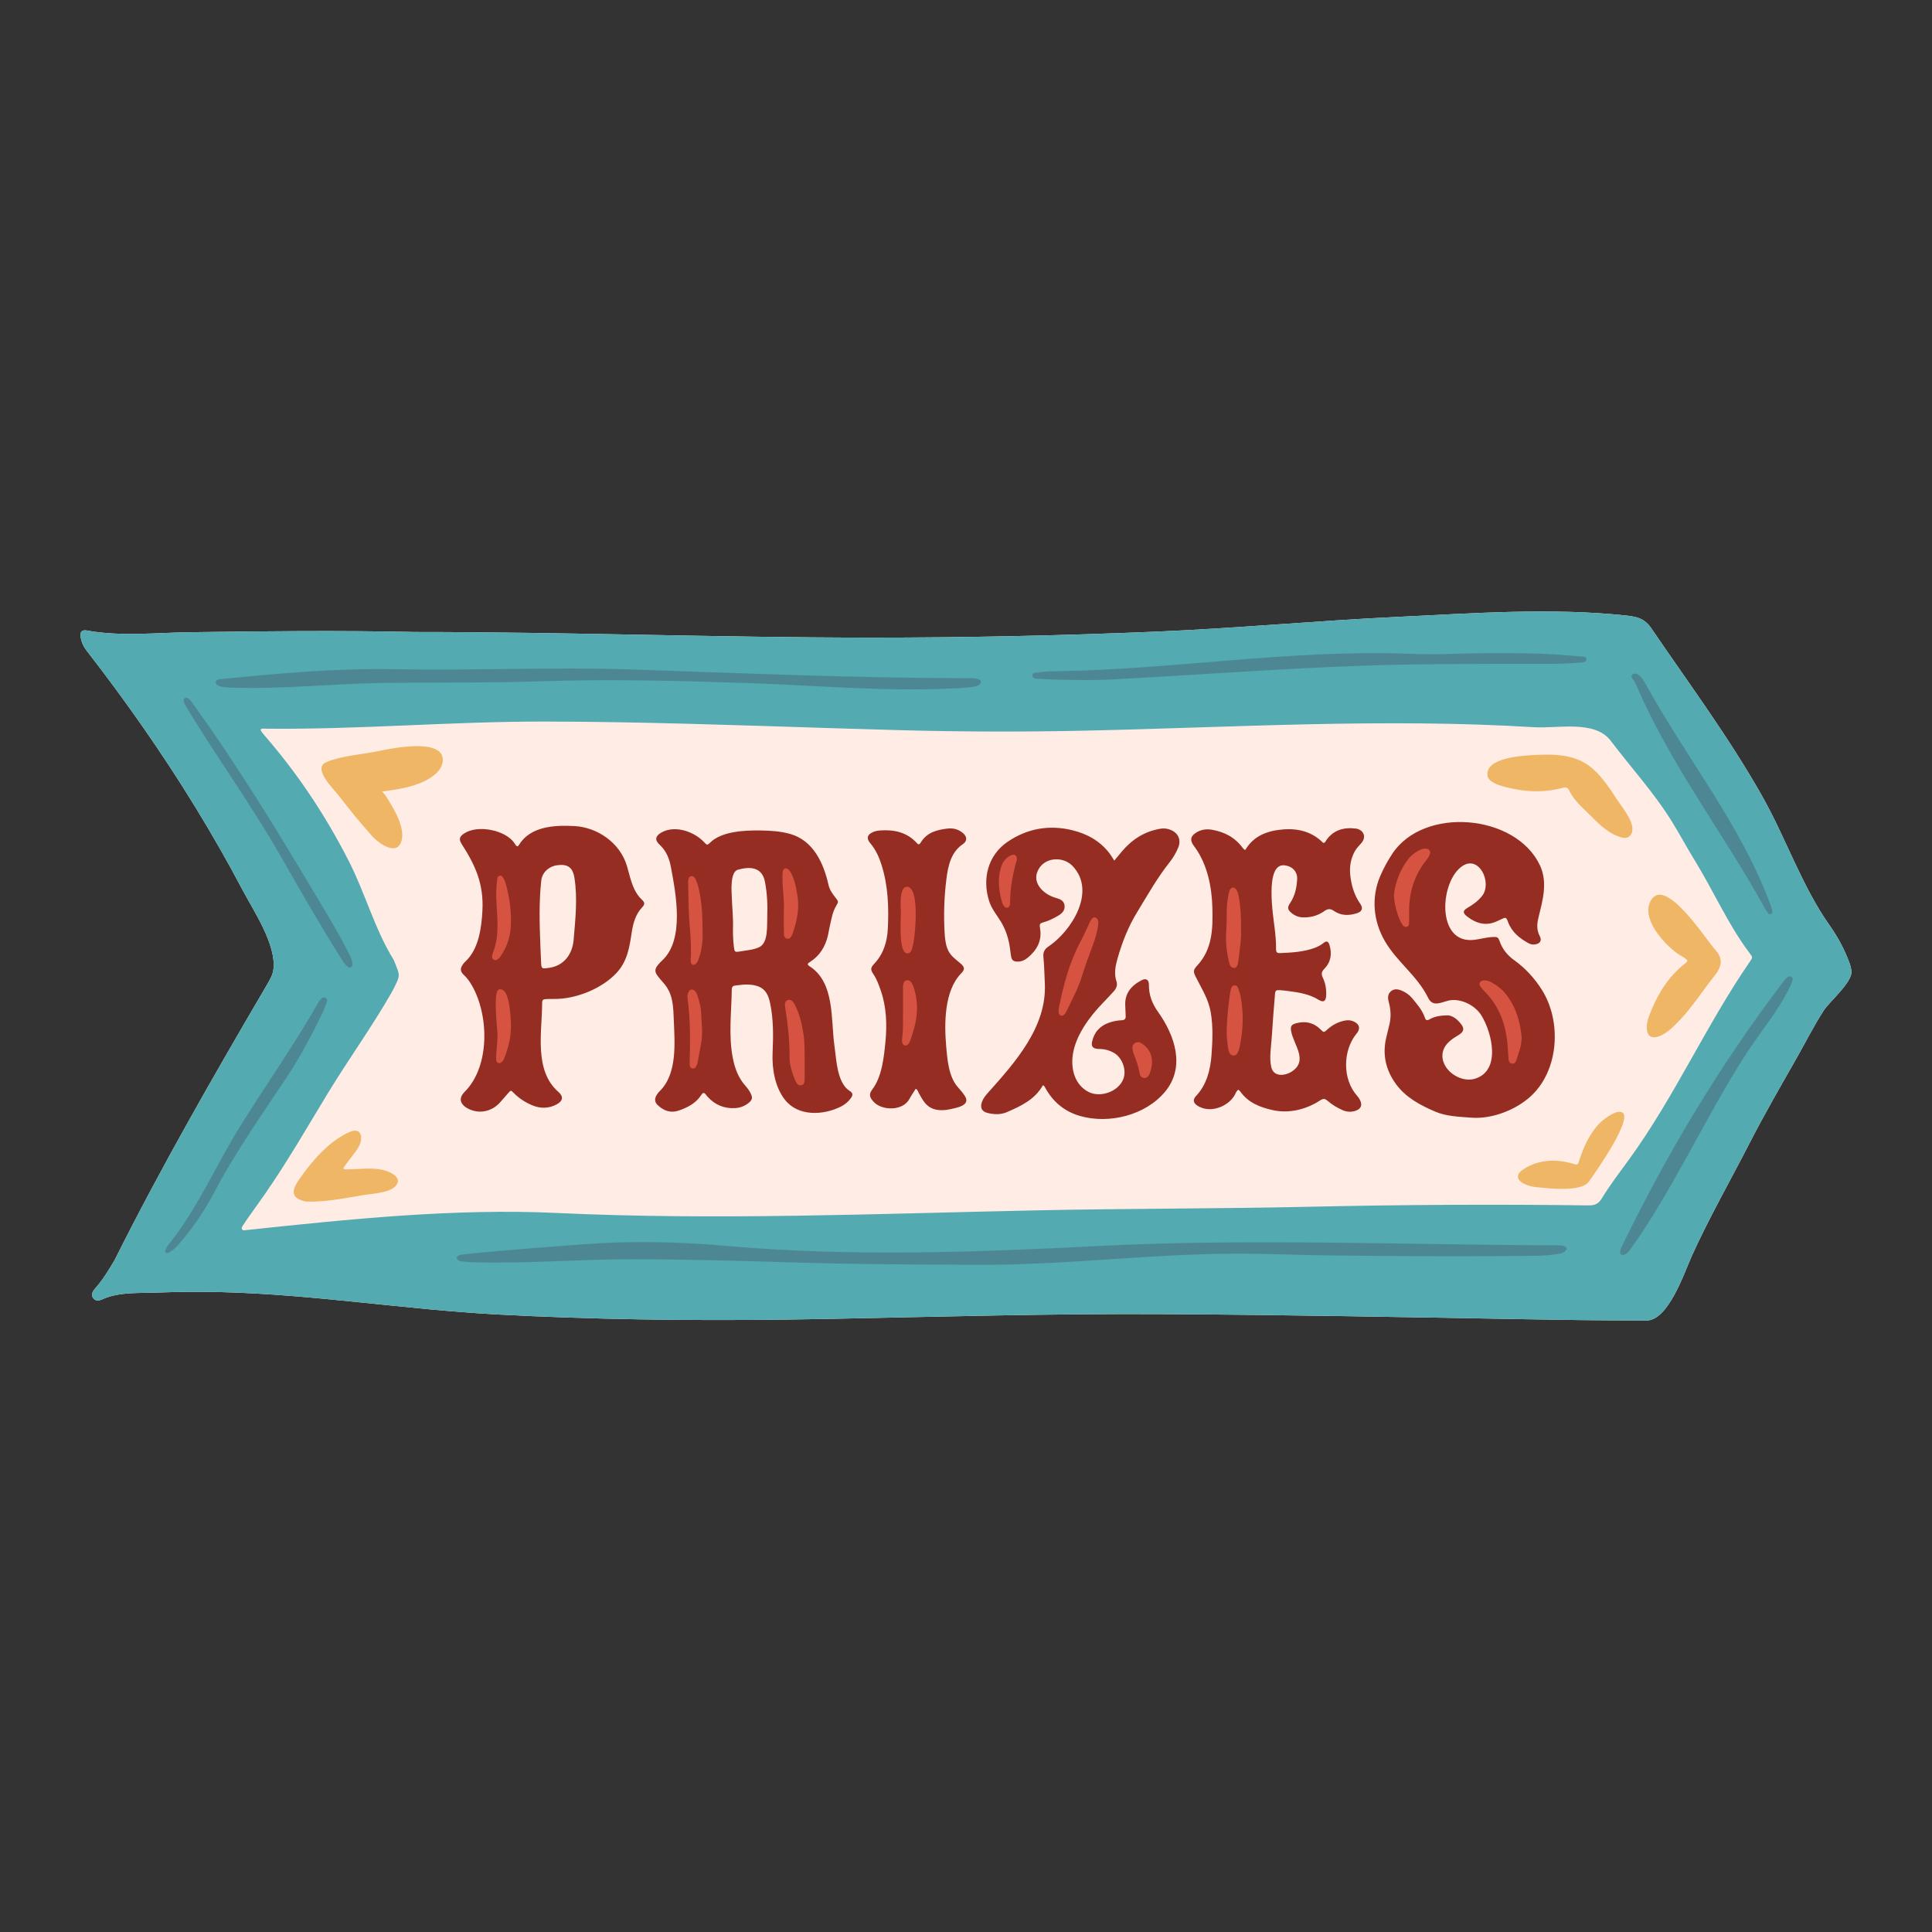 <svg xmlns="http://www.w3.org/2000/svg" xmlns:xlink="http://www.w3.org/1999/xlink" id="Layer_1" x="0px" y="0px" viewBox="0 0 1200 1200" xml:space="preserve"><rect x="0" y="0" width="1200" height="1200" fill="#333333" stroke="none"/><g>	<path fill="#FFEDE5" d="M1149.96,602.975c-0.195-1.52-0.533-3.001-1.058-4.45c-3.065-8.457-7.251-16.326-12.44-23.659  c-17.223-24.338-27.217-54.279-41.906-80.302c-20.644-36.575-45.568-70.037-69.149-104.672c-2.474-3.563-5.712-5.864-9.954-6.728  c-1.496-0.305-3-0.602-4.516-0.766c-47.232-5.09-95.813-1.475-143.144,0.776c-49.714,2.365-99.293,7.019-149.019,9.121  c-59.392,2.51-118.837,3.757-178.281,3.738c-94.132-0.03-188.266-3.48-282.376-3.48c-23.826-0.512-47.627-0.648-71.46-0.556  c-23.134,0.089-46.267,0.346-69.398,0.705c-20.912,0.325-42.58,2.705-63.265-1.076c-3.126-0.572-4.363,0.769-3.9,3.994  c0.462,3.218,1.794,6.046,3.789,8.614c24.174,31.107,46.809,63.429,67.398,97.021c10.299,16.803,20.085,33.922,29.282,51.353  c6.87,13.019,21.2,34.14,19.255,49.575c-0.419,3.324-2.154,6.316-3.848,9.207c-32.875,56.089-65.664,113.027-94.724,171.148  c-3.703,6.292-7.465,12.529-12.37,17.989c-0.39,0.434-0.714,0.936-1.017,1.437c-0.859,1.425-1.037,2.89,0.011,4.29  c1.136,1.519,2.699,1.782,4.423,1.256c0.783-0.239,1.527-0.609,2.286-0.927c9.986-4.191,22.232-3.326,32.867-3.739  c13.405-0.521,26.827-0.613,40.237-0.277c57.342,1.438,114.365,10.86,171.703,13.9c58.755,3.115,117.615,3.885,176.442,3.186  c9.458-0.112,18.915-0.256,28.372-0.448c68.968-1.347,137.936-3.343,206.925-2.979c75.293,0.397,150.575,1.851,225.856,3.163  c22.969,0.402,45.967,0.761,68.859,0.761c2.117,0,4.239-0.096,6.353,0.022c13.911,0.769,24.115-30.132,28.464-39.755  c10.834-23.974,24.099-47.136,36.111-70.566c9.239-18.019,19.42-35.528,29.403-53.138c5.459-9.63,10.442-19.552,16.434-28.871  C1136.433,621.891,1150.855,609.957,1149.96,602.975z"></path>	<path fill="#53AAB1" d="M1149.96,602.975c-0.195-1.52-0.533-3.001-1.058-4.45c-3.065-8.457-7.251-16.326-12.44-23.659  c-17.223-24.338-27.217-54.279-41.906-80.302c-20.644-36.575-45.568-70.037-69.149-104.672c-2.474-3.563-5.712-5.864-9.954-6.728  c-1.496-0.305-3-0.602-4.516-0.766c-47.232-5.09-95.813-1.475-143.144,0.776c-49.714,2.365-99.293,7.019-149.019,9.121  c-59.392,2.51-118.837,3.757-178.281,3.738c-94.132-0.03-188.266-3.48-282.376-3.48c-23.826-0.512-47.627-0.648-71.46-0.556  c-23.134,0.089-46.267,0.346-69.398,0.705c-20.912,0.325-42.58,2.705-63.265-1.076c-3.126-0.572-4.363,0.769-3.9,3.994  c0.462,3.218,1.794,6.046,3.789,8.614c24.174,31.107,46.809,63.429,67.398,97.021c10.299,16.803,20.085,33.922,29.282,51.353  c6.87,13.019,21.2,34.14,19.255,49.575c-0.419,3.324-2.154,6.316-3.848,9.207c-32.875,56.089-65.664,113.027-94.724,171.148  c-3.703,6.292-7.465,12.529-12.37,17.989c-0.39,0.434-0.714,0.936-1.017,1.437c-0.859,1.425-1.037,2.89,0.011,4.29  c1.136,1.519,2.699,1.782,4.423,1.256c0.783-0.239,1.527-0.609,2.286-0.927c9.986-4.191,22.232-3.326,32.867-3.739  c13.405-0.521,26.827-0.613,40.237-0.277c57.342,1.438,114.365,10.86,171.703,13.9c58.755,3.115,117.615,3.885,176.442,3.186  c9.458-0.112,18.915-0.256,28.372-0.448c68.968-1.347,137.936-3.343,206.925-2.979c75.293,0.397,150.575,1.851,225.856,3.163  c22.969,0.402,45.967,0.761,68.859,0.761c2.117,0,4.239-0.096,6.353,0.022c13.911,0.769,24.115-30.132,28.464-39.755  c10.834-23.974,24.099-47.136,36.111-70.566c9.239-18.019,19.42-35.528,29.403-53.138c5.459-9.63,10.442-19.552,16.434-28.871  C1136.433,621.891,1150.855,609.957,1149.96,602.975z M1086.844,597.33c-27.127,39.408-46.673,83.766-74.753,122.453  c-5.939,8.183-12.111,16.199-17.38,24.843c-1.841,3.02-4.242,4.114-7.856,4.066c-57.465-0.76-114.943-0.461-172.398,0.823  c-56.922,1.272-113.771,1.055-170.694,2.252c-98.988,2.082-199.072,6.284-297.967,1.623c-63.65-3-129.536,3.914-192.776,10.618  c-0.901,0.096-2.06,0.474-2.642-0.406c-0.699-1.056,0.264-1.997,0.803-2.847c1.196-1.885,2.465-3.726,3.752-5.551  c3.253-4.612,6.574-9.176,9.793-13.811c13.646-19.65,26.126-41.326,38.748-62.116c12.834-21.138,27.373-41.157,39.649-62.627  c0.408-0.714,0.813-1.432,1.18-2.168c4.613-9.265,4.226-8.212,0.435-17.834c-0.086-0.218-0.183-0.437-0.306-0.635  c-11.649-18.787-17.597-41.182-27.655-60.94c-14.328-28.145-31.587-54.176-52.255-78.024c-1.05-1.202-2.112-2.435-2.779-3.934  c1.282-0.862,2.485-0.529,3.613-0.518c57.728,0.604,115.327-4.517,173.071-4.431c59.344,0.088,118.657,2.238,177.965,4.099  c14.268,0.448,28.536,0.88,42.806,1.264c38.468,1.034,76.962,1.127,115.435,0.279c93.18-2.055,185.028-7.814,278.215-2.122  c14.714,0.899,37.718-4.626,47.573,8.394c12.513,16.531,27.292,32.739,38.14,50.391c4.813,7.831,9.255,16.122,14.127,24.03  c11.562,18.766,20.825,40.108,34.113,57.613C1088.751,594.683,1088.624,594.743,1086.844,597.33z"></path>	<path fill="#952D22" d="M950.638,681.037c-9.294,8.451-24.017,14.13-36.684,13.175c-8.449-0.637-15.804-0.877-22.607-3.803  c-9.236-3.972-18.134-8.678-24.239-17.009c-6.436-8.782-8.677-18.632-5.976-29.384c0.659-2.622,1.281-5.253,1.895-7.886  c0.95-4.08,0.887-8.158-0.078-12.228c-0.109-0.458-0.201-0.92-0.329-1.372c-0.712-2.515-0.811-5.042,1.333-6.851  c2.28-1.923,4.908-1.21,7.32-0.086c2.252,1.05,4.285,2.521,5.869,4.441c3.065,3.713,6.267,7.372,7.862,12.035  c0.569,1.663,1.317,1.974,2.843,1.082c3.456-2.02,7.251-2.416,11.207-2.491c3.507-0.066,7.041,3.328,8.858,5.998  c2.766,4.064-1.214,5.727-4.218,7.621c-3.481,2.194-6.811,5.185-7.592,9.411c-1.895,10.253,10.597,19.108,19.843,16.374  c16.598-4.908,10.782-28.585,4.264-39.221c-3.65-5.957-11.318-10.109-18.376-9.688c-5.344,0.319-11.458,5.408-14.779-1.364  c-6.815-13.897-19.371-22.238-26.952-35.364c-7.193-12.453-8.485-27.074-2.782-40.376c2.041-4.759,4.546-9.318,7.374-13.64  c19.486-29.779,76.753-24.89,91.768,7.02c5.122,10.884,1.572,22.191-1.004,33.011c-0.891,3.745-1,7.347,0.889,10.959  c1.496,2.859,0.278,4.708-2.926,5.191c-1.321,0.199-2.582,0.003-3.762-0.622c-5.748-3.047-10.583-6.937-12.99-13.305  c-1.183-3.129-1.349-3.065-4.32-1.657c-0.85,0.403-1.705,0.794-2.557,1.191c-6.939,3.237-13.069,1.327-18.705-3.09  c-2.689-2.108-2.498-3.557,0.484-5.281c3.385-1.957,6.486-4.216,8.956-7.311c6.455-8.085-1.711-25.633-12.219-18.605  c-14.147,9.461-16.416,48.623,7.274,45.849c3.848-0.451,7.594-1.588,11.488-1.77c3.006-0.14,3.467,0.046,4.455,2.811  c1.723,4.822,4.752,8.556,8.894,11.521c6.966,4.986,12.681,11.206,17.245,18.423C970.065,634.354,968.405,664.882,950.638,681.037z   M727.238,515.507c-2.101-0.887-4.25-1.151-6.548-0.767c-9.873,1.648-17.672,6.729-24.013,14.283  c-1.485,1.769-2.947,3.558-4.578,5.527c-1.116-1.722-1.922-3.148-2.9-4.443c-5.878-7.778-14.044-12.229-23.2-14.454  c-14.264-3.466-27.836-1.15-40.088,7.151c-12.347,8.365-15.978,23.066-11.509,37.007c1.554,4.849,4.907,8.681,7.47,12.988  c2.852,4.791,4.503,10.016,5.349,15.518c0.286,1.858,0.435,3.739,0.759,5.589c0.447,2.549,1.509,3.373,4.109,3.372  c2.343-0.001,4.38-0.886,6.143-2.336c5.712-4.697,9.031-10.41,7.79-18.148c-0.494-3.079-0.245-3.305,2.808-4.159  c2.863-0.801,5.462-2.187,8.008-3.636c2.513-1.43,4.78-3.273,4.366-6.623c-0.387-3.136-2.964-3.986-5.501-4.709  c-8.148-2.324-15.945-10.275-9.976-18.807c4.665-6.669,15.005-6.661,20.425-1.01c15.132,15.781-0.728,40.588-15.043,50.116  c-2.344,1.56-3.343,3.536-3.027,6.561c0.561,5.368,0.6,10.79,0.872,16.189c1.367,27.143-18.454,49.146-35.33,68.053  c-1.493,1.673-2.908,3.414-3.688,5.549c-1.329,3.636-0.186,6.111,3.543,6.984c3.928,0.92,7.976,1.158,11.79-0.488  c8.778-3.788,17.447-7.782,22.499-16.743c1.038,0.458,1.175,1.068,1.452,1.574c4.805,8.775,11.979,14.735,21.574,17.497  c18.027,5.188,40.691-0.38,52.893-15.107c12.768-15.411,5.967-34.976-4.437-49.581c-3.638-5.106-5.686-10.426-5.634-16.677  c0.027-3.252-1.746-4.411-4.573-2.93c-6.735,3.528-10.562,8.423-10.121,15.902c0.124,2.112,0.164,4.229,0.26,6.343  c0.08,1.758-0.715,2.558-2.5,2.608c-2.598,0.073-5.145,0.593-7.601,1.422c-5.815,1.965-9.487,5.926-10.79,11.97  c-0.579,2.686,0.398,4.031,3.11,4.365c0.814,0.1,1.643,0.074,2.466,0.103c2.763,0.096,5.327,0.945,7.729,2.232  c5.337,2.861,8.253,10.538,6.214,16.182c-2.904,8.037-14.368,12.057-21.742,8.221c-8.473-4.408-11-14.067-9.738-22.981  c1.706-12.051,10.426-23.748,18.696-32.268c2.292-2.361,4.522-4.782,6.742-7.21c1.601-1.751,2.474-3.83,1.697-6.163  c-1.613-4.845-0.687-9.516,0.648-14.198c2.879-10.094,6.632-19.723,12.173-28.787c6.44-10.535,12.459-21.302,20.17-31.006  c2.195-2.762,3.99-5.83,5.349-9.103C733.757,521.774,731.951,517.496,727.238,515.507z M845.547,523.677  c3.649-4.197,0.941-8.519-3.501-9.053c-7.354-0.885-13.794,0.837-18.302,7.284c-0.438,0.626-0.555,1.628-1.9,1.635  c-6.803-6.929-15.477-9.15-25.029-8.364c-9.628,0.793-18.133,3.929-23.304,12.671c-0.431-0.104-0.578-0.094-0.646-0.163  c-0.408-0.414-0.842-0.814-1.188-1.278c-4.768-6.389-11.292-9.752-19.013-11.058c-3.633-0.615-7.036-0.017-10.109,2.056  c-2.958,1.995-3.427,4.244-1.565,7.212c0.374,0.596,0.828,1.142,1.24,1.715c7.736,10.769,10.458,24.543,10.802,37.534  c0.348,13.137-0.024,25.722-9.401,35.83c-2.301,2.48-2.623,3.604-1.156,6.597c3.792,7.736,8.1,13.967,9.575,22.698  c1.464,8.666,1.087,17.546,0.444,26.271c-0.687,9.321-3.06,18.595-9.62,25.491c-2.072,2.178-1.768,4.229,0.691,5.89  c1.055,0.712,2.275,1.251,3.494,1.64c6.94,2.218,15.927-1.478,19.804-8.034c0.681-1.152,0.959-2.637,2.348-3.414  c0.46,0.434,0.862,0.704,1.121,1.073c4.95,7.062,12.408,9.886,20.319,11.639c10.076,2.232,20.853-0.479,29.554-6.213  c1.733-1.142,2.866-0.907,4.322,0.358c2.764,2.402,5.889,4.293,9.24,5.782c2.934,1.303,5.947,1.436,8.905,0.166  c4.613-1.981,2.702-6.244,0.14-9.148c-9.084-10.299-8.806-28.033-0.225-38.515c0.223-0.273,0.459-0.54,0.649-0.835  c1.518-2.348,1.097-4.534-1.267-6.045c-1.954-1.25-4.109-1.641-6.423-1.231c-4.299,0.762-7.965,2.736-11.181,5.64  c-2.07,1.869-2.131,1.889-4.119-0.091c-4.34-4.321-9.48-5.406-15.265-3.831c-2.94,0.801-3.543,1.942-3.022,4.921  c1.46,8.338,10.924,18.354,0.245,25.147c-4.161,2.647-11.05,3.327-12.528-2.656c-1.439-5.825-0.148-12.667,0.228-18.617  c0.561-8.902,1.266-17.809,2.006-26.694c0.177-2.447,0.566-2.803,3.08-2.675c1.757,0.089,3.509,0.34,5.257,0.562  c6.548,0.832,13.011,1.855,18.801,5.438c2.996,1.854,4.523,0.871,4.678-2.744c0.163-3.813-0.448-7.565-2.081-10.988  c-1.078-2.26-0.887-3.693,0.908-5.511c4.091-4.143,4.858-9.235,3.248-14.723c-0.717-2.445-1.855-2.884-3.821-1.291  c-1.78,1.441-3.737,2.412-5.856,3.158c-6.634,2.335-13.563,2.748-20.491,3.051c-2.662,0.117-3.078-0.326-3.052-3.064  c0.041-4.248-0.404-8.473-0.894-12.655c-0.791-6.753-6.309-39.956,6.031-38.785c5.479,0.52,8.151,4.534,7.988,8.212  c-0.244,5.515-1.312,10.698-4.453,15.348c-1.777,2.629-1.522,4.018,0.916,6.033c2.155,1.781,4.566,2.731,7.431,2.765  c4.756,0.056,9.108-1.16,12.942-3.906c2.075-1.486,3.746-1.702,5.956-0.15c4.379,3.075,9.275,3.024,14.203,1.502  c3.294-1.017,4.117-3.139,2.198-5.875c-3.756-5.355-5.502-11.418-6.219-17.77c-0.576-5.103,0.251-10.084,2.712-14.7  C842.461,526.916,844.088,525.357,845.547,523.677z M528.465,682.109c-1.599,2.24-3.692,3.977-6.137,5.199  c-11.06,5.531-26.67,6.266-34.899-4.358c-6.152-7.942-7.989-19.255-7.559-29.059c0.45-10.272,0.596-20.731-1.543-30.842  c-1.659-7.845-5.131-11.617-15.349-11.529c-2.104,0.018-4.203,0.44-6.308,0.624c-1.421,0.125-2.13,0.86-2.147,2.264  c-0.17,14.307-2.141,28.638,0.668,42.904c1.247,6.335,3.436,12.2,7.803,17.101c1.332,1.495,2.506,3.126,3.373,4.938  c1.174,2.454,0.884,3.831-1.242,5.578c-2.425,1.993-5.226,3.126-8.382,3.324c-6.912,0.433-12.659-1.972-17.291-7.091  c-0.393-0.435-0.75-0.906-1.099-1.378c-1.008-1.361-1.849-1.116-2.692,0.196c-3.369,5.241-8.529,7.913-14.203,9.84  c-5.053,1.716-9.264,0.013-12.918-3.381c-2.081-1.934-2.109-4.272-0.44-6.68c0.534-0.771,1.115-1.529,1.781-2.185  c10.823-10.672,9.209-29.786,8.636-43.676c-0.341-8.258-0.329-16.1-5.861-22.732c-1.43-1.715-2.971-3.346-4.281-5.147  c-1.763-2.424-1.713-4.068,0.08-6.418c0.85-1.115,1.857-2.127,2.887-3.084c13.973-12.986,8.454-41.504,5.359-58.026  c-0.995-5.31-2.913-10.079-7.051-13.872c-3.148-2.886-2.58-5.374,1.113-7.503c8.376-4.831,20.407-0.645,26.582,5.974  c1.737,1.862,1.972,2.016,3.686,0.315c7.152-7.095,21.382-7.703,30.85-7.589c6.368,0.077,12.771,0.429,18.867,2.148  c14.391,4.058,20.804,18.077,23.819,31.56c0.683,3.055,2.44,5.566,4.349,7.978c1.948,2.46,1.994,2.539,0.388,5.254  c-2.269,3.836-2.877,8.175-3.879,12.393c-0.461,1.942-0.725,3.932-1.18,5.876c-1.617,6.91-5.049,12.608-11.168,16.475  c-1.099,0.694-2.134,1.459-0.406,2.544c16.024,10.086,13.3,33.175,15.614,49.453c1.081,7.606,1.366,17.197,5.473,23.921  c0.99,1.62,2.192,2.989,3.836,4.046C529.79,678.876,529.953,680.025,528.465,682.109z M455.275,576.267  c-0.119,3.984,0.11,7.968,0.57,11.938c0.342,2.95,0.646,3.307,3.465,2.798c3.875-0.699,9.242-1,12.712-2.952  c5.209-2.93,4.32-13.39,4.529-18.455c0.301-7.276-0.036-14.606-1.395-21.771c-1.743-9.185-8.943-9.833-16.871-7.611  c-4.779,1.339-3.968,12.97-3.742,17.069C454.741,563.621,455.463,569.922,455.275,576.267z M398.711,558.824  c1.784,1.649,1.923,2.855,0.296,4.56c-4.3,4.507-5.778,10.085-6.667,15.985c-1.393,9.253-2.768,17.844-9.44,24.979  c-8.796,9.407-23.746,15.546-36.459,16.083c-2.23,0.094-4.469-0.016-6.699,0.076c-2.581,0.107-3.009,0.417-3.016,2.825  c-0.048,17.651-5.179,41.559,10.096,54.856c3.278,2.854,2.866,5.631-0.967,7.706c-5.115,2.769-10.361,2.755-15.623,0.482  c-4.246-1.834-8.052-4.333-11.302-7.676c-1.607-1.652-1.691-1.573-3.236,0.196c-1.701,1.947-3.374,3.92-5.104,5.841  c-5.269,5.849-13.154,7.36-19.878,3.836c-5.018-2.63-6.056-6.483-2.096-10.428c16.249-16.187,15.123-49.455,3.483-67.726  c-1.13-1.774-2.471-3.408-4.022-4.886c-2.272-2.166-2.361-3.979-0.563-6.54c0.402-0.574,0.861-1.126,1.376-1.599  c8.485-7.789,10.186-21.016,10.757-31.943c0.844-16.162-4.238-27.781-12.771-41.019c-2-3.103-1.603-4.753,1.404-6.753  c8.408-5.594,25.907-2.237,31.462,6.305c0.426,0.655,0.706,1.524,1.819,1.712c0.252-0.288,0.608-0.595,0.842-0.977  c7.069-11.551,22.106-12.289,34.311-11.644c14.431,0.763,28.387,10.453,32.638,24.652c1.424,4.756,2.468,9.963,4.651,14.518  C395.169,554.679,396.661,556.929,398.711,558.824z M336.049,596.962c0.203,4.9,0.247,4.877,5.109,4.169  c9.257-1.347,14.391-8.605,15.13-17.35c1.087-12.859,2.507-25.559,0.523-38.429c-1.016-6.592-4.203-8.852-10.764-7.937  c-5.225,0.729-9.31,4.525-9.864,9.568c-0.369,3.356-0.621,6.755-0.781,10.18C334.782,570.367,335.51,583.956,336.049,596.962z   M594.986,675.298c-5.794-6.464-6.583-17.247-7.306-25.588c-1.208-13.932-1.244-34.364,9.347-45.152  c2.362-2.406,2.229-3.835-0.363-6.092c-3.445-2.999-6.709-4.978-8.339-9.549c-1.144-3.208-1.441-6.649-1.632-10.05  c-0.618-10.97-0.236-21.996,1.138-32.897c1.047-8.309,2.864-16.731,10.28-21.714c2.78-1.869,2.572-4.639,0.011-6.813  c-2.751-2.335-6.062-3.224-9.552-2.816c-6.674,0.779-13.005,2.399-16.763,8.823c-0.55,0.941-1.24,1.408-2.2,0.339  c-6.114-6.803-14.003-8.568-22.725-8.002c-2.15,0.139-4.209,0.565-6.02,1.752c-2.065,1.353-2.397,3.034-1.113,5.128  c0.306,0.498,0.699,0.944,1.07,1.399c3.169,3.885,5.2,8.329,6.705,13.089c4.108,12.992,4.58,26.364,3.911,39.777  c-0.404,8.105-2.739,15.701-8.589,21.846c-2.19,2.3-2.208,3.596-0.364,6.297c2.159,3.162,3.355,6.69,4.597,10.248  c3.535,10.126,3.914,21.178,2.88,31.767c-0.934,9.568-2.164,21.699-8.152,29.567c-2.306,3.031-1.751,4.938,0.881,7.776  c4.999,5.389,18.024,5.946,22.236-1.95c1.143-2.142,2.549-4.144,3.828-6.202c1.299,0.587,1.438,1.742,1.918,2.63  c1.119,2.071,2.254,4.128,3.723,5.979c3.895,4.905,9.888,5.333,15.613,4.093c4.154-0.9,13.039-2.323,9.337-8.161  C598.092,678.853,596.551,677.044,594.986,675.298z"></path>	<path fill="#4D8793" d="M929.06,780.205c-34.325,0.187-68.68-0.032-102.974-0.431c-16.101-0.187-32.196-0.833-48.296-1.065  c-56.719-0.818-113.196,7.138-169.756,6.876c-38.236-0.177-76.48-0.251-114.702-1.43c-33.532-1.034-67.073-1.971-100.623-2.011  c-32.973-0.039-66.086,2.862-99.021,1.883c-2.112-0.063-4.219-0.31-6.328-0.475c-0.951-0.074-1.869-0.306-2.672-0.82  c-1.41-0.903-1.372-2.334,0.141-2.943c0.965-0.388,2.043-0.554,3.087-0.675c11.319-1.309,22.681-2.133,34.03-3.118  c13.227-1.149,26.471-2.029,39.703-3.087c29.782-2.38,60.097-1.654,89.841,0.966c76.384,6.729,152.898,4.022,229.344,0.106  c95.497-4.891,191.063-0.759,286.599-0.491c1.418,0.004,2.838,0.049,4.174,0.554c1.594,0.602,1.834,1.731,0.656,2.967  c-1.02,1.07-2.349,1.491-3.776,1.722c-4.648,0.75-9.332,1.199-14.031,1.254C945.993,780.088,937.528,780.159,929.06,780.205z   M136.559,421.875c-1.076,0.107-2.225,0.277-2.447,1.577c-0.245,1.431,0.818,2.11,1.923,2.598c0.634,0.28,1.347,0.396,2.035,0.535  c2.55,0.513,5.138,0.505,7.726,0.577c31.575,0.888,63.365-2.722,94.982-3.023c32.014-0.305,64.038,0.075,96.041-1  c42.453-1.426,84.931-0.279,127.368,1.113c41.185,1.352,82.429,5.209,123.657,3.507c5.508-0.227,11.045-0.302,16.519-1.152  c1.413-0.219,2.789-0.522,3.932-1.42c1.464-1.15,1.316-2.442-0.358-3.254c-1.534-0.744-3.198-0.67-4.845-0.704  c-70.222,0-140.609-3.067-210.792-5.418c-49.002-1.642-98.01,0.796-147.034-0.147C209.136,414.97,172.483,418.291,136.559,421.875z   M964.503,412.311c2.234,0.003,4.471-0.006,6.702-0.113c3.639-0.174,7.283-0.342,10.905-0.706c1.31-0.132,3.301-0.305,3.246-2.034  c-0.056-1.787-2.007-1.591-3.354-1.703c-11.243-0.936-22.498-1.858-33.777-1.97c-16.694-0.165-33.39-0.199-50.086,0.447  c-8.45,0.327-16.92,0.032-25.387-0.25c-72.007-2.395-143.723,9.736-215.71,10.939c-4.119,0.069-8.23,0.095-12.296,0.82  c-1.386,0.247-3.617-0.216-3.476,1.93c0.119,1.805,2.172,1.847,3.692,1.932c3.99,0.224,7.983,0.486,11.977,0.552  c11.288,0.185,22.587,0.473,33.863-0.124c63.068-3.342,125.902-8.517,189.097-9.352C908.1,412.306,936.31,412.277,964.503,412.311z   M1009.819,778.851c1.392-0.936,2.422-2.22,3.374-3.566c26.778-37.864,46.026-81.397,71.188-120.438  c9.127-14.161,20.978-27.844,27.975-43.186c0.436-0.956,0.801-1.964,1.033-2.986c0.192-0.848-0.126-1.635-0.952-2.093  c-0.708-0.392-1.376-0.169-1.981,0.239c-1.291,0.87-2.188,2.121-3.112,3.336c-38.805,51.061-71.485,105.428-99.536,163.096  c-0.669,1.376-1.349,2.758-1.505,4.302c-0.109,1.083,0.377,1.808,1.447,1.936C1008.577,779.51,1009.221,779.253,1009.819,778.851z   M216.825,592.48c-5.503-11.058-11.873-21.624-18.187-32.226c-25.339-42.548-50.894-84.613-79.966-124.769  c-0.951-1.313-2.663-2.761-3.954-1.781c-1.185,0.9-0.518,2.771,0.244,4.048c18.796,31.507,40.614,61.285,58.828,93.085  c12.536,21.885,25.072,43.92,38.558,65.235c1.007,1.592,2.041,3.167,3.587,4.309c0.698,0.516,1.476,0.82,2.282,0.302  c0.666-0.429,0.695-1.177,0.708-2.249C218.755,596.51,217.821,594.481,216.825,592.48z M1099.279,560.97  c-18.24-48.829-51.621-89.928-76.61-135.157c-0.968-1.753-1.938-3.499-3.238-5.034c-0.846-0.999-1.792-1.888-3.092-2.247  c-0.941-0.26-1.902-0.289-2.595,0.554c-0.731,0.89-0.403,1.788,0.208,2.573c1.019,1.309,1.88,2.711,2.53,4.228  c20.927,48.893,54.316,92.166,79.922,138.627c0.507,0.92,1.096,1.809,1.749,2.631c0.434,0.546,1.065,0.997,1.842,0.66  c0.768-0.333,0.837-1.06,0.821-2.308C1100.411,564.299,1099.894,562.617,1099.279,560.97z M105.585,777.59  c2.04-1.222,3.734-2.841,5.296-4.616c8.659-9.845,15.963-20.584,22.074-32.208c13.221-25.147,29.585-48.229,45.258-71.866  c8.461-12.761,15.589-26.284,22.22-40.068c0.965-2.007,1.698-4.128,2.489-6.216c0.397-1.049,0.488-2.132-0.687-2.778  c-1.09-0.6-2.116-0.196-2.862,0.636c-0.777,0.866-1.465,1.841-2.04,2.854c-14.865,26.174-32.313,50.741-48.204,76.28  c-15.088,24.248-26.489,51.249-44.525,73.543c-0.801,0.991-1.403,2.171-1.946,3.334c-0.41,0.879-0.09,1.604,0.956,1.826  C104.371,778.317,104.981,777.952,105.585,777.59z"></path>	<path fill="#EFB665" d="M237.034,491.659c1.484-0.207,7.653,11.156,8.523,12.837c2.478,4.787,5.257,11.637,3.976,17.165  c-2.46,10.616-14.068,2.483-18.434-2.398c-7.143-7.986-13.968-16.256-20.452-24.786c-3.255-4.281-17.102-17.368-7.817-21.171  c9.763-4.002,21.332-4.575,31.685-6.706c8.248-1.698,41.157-8.638,40.497,5.787c-0.151,3.296-2.111,6.297-4.62,8.44  c-7.423,6.338-18.128,8.64-27.492,10.014C241.187,491.092,239.471,491.32,237.034,491.659z M1022.818,638.091  c0.022-2.172,0.546-4.579,1.304-6.62c4.749-12.789,11.655-24.68,22.582-33.074c1.832-1.407,1.687-1.864,0.051-3.099  c-1.636-1.235-3.3-1.911-4.983-3.118c-8.173-5.865-23.113-22.014-16.186-33.211c9.129-14.758,34.578,25.388,39.437,30.556  c5.87,6.242,4.214,11.221-0.605,17.24c-6.933,8.659-13.228,18.654-21.089,26.856c-3.526,3.679-8.101,8.467-13.051,10.108  C1024.614,645.61,1022.776,642.288,1022.818,638.091z M1013.925,515.275c-0.213,3.865-2.868,5.894-6.374,4.994  c-7.502-1.926-13.431-7.398-18.715-12.776c-4.892-4.979-11.224-10.052-14.166-16.479c-0.842-1.838-1.994-2.217-3.951-1.684  c-9.921,2.702-20.5,2.793-30.536,0.652c-4.046-0.863-15.574-2.924-16.285-8.188c-1.544-11.449,22.512-12.485,29.267-12.838  c9.651-0.504,19.961-0.57,28.869,3.715c9.878,4.752,16.458,14.966,22.264,23.872  C1007.402,501.306,1014.254,509.288,1013.925,515.275z M213.217,725.853c1.358,0.799,2.547,0.404,3.687,0.398  c6.586-0.035,13.326-1.004,19.863,0.186c3.371,0.614,11.514,3.424,10.229,8.046c-1.765,6.335-15.261,6.841-20.342,7.65  c-12.038,1.917-23.832,4.574-36.118,4.178c-1.656-0.053-3.231-0.632-4.726-1.333c-7.01-3.288-1.438-10.397,1.565-14.613  c7.543-10.588,18.065-22.428,30.352-27.465c4.596-1.884,7.123,0.658,6.521,5.258c-0.637,4.874-5.762,9.837-8.37,13.717  C215.034,723.133,213.892,724.193,213.217,725.853z M964.897,738.287c-4.689-0.263-8.956-0.777-11.489-1.017  c-3.132-0.298-11.972-2.846-10.426-7.515c0.488-1.474,1.781-2.521,3.07-3.386c9.145-6.137,20.245-6.67,30.599-3.647  c3.375,0.985,3.345,0.983,4.37-2.257c2.454-7.758,5.99-15.537,11.432-21.677c2.628-2.965,9.593-8.457,13.754-8.255  c11.377,0.555-17.187,40.333-19.21,43.242C983.785,738.394,973.611,738.775,964.897,738.287z"></path>	<path fill="#D65341" d="M945.122,644.138c0.116,5.109-1.852,9.697-3.291,14.391c-0.395,1.287-1.295,2.374-2.851,2.078  c-1.527-0.29-1.905-1.608-2.01-2.951c-0.229-2.922-0.359-5.853-0.612-8.773c-1.073-12.385-4.978-23.577-13.834-32.677  c-1.061-1.09-2.17-2.182-2.994-3.445c-1.226-1.878-0.399-3.467,1.831-3.775c1.956-0.27,3.704,0.436,5.365,1.356  c3.428,1.898,6.43,4.351,8.837,7.43C941.617,625.518,944.188,634.545,945.122,644.138z M870.857,574.031  c0.687,0.984,1.465,1.976,2.846,1.624c1.438-0.366,1.526-1.641,1.535-2.839c0.018-2.586-0.043-5.172-0.015-7.757  c0.122-11.421,3.497-21.716,10.629-30.722c0.796-1.005,1.556-2.096,2.062-3.264c1.023-2.359-0.085-3.927-2.646-3.978  c-1.211-0.024-2.322,0.364-3.384,0.875c-2.682,1.292-5.1,3.002-6.936,5.336c-5.455,6.931-8.349,14.89-9.138,22.414  C865.731,561.19,868.551,570.728,870.857,574.031z M658.928,630.747c1.53,0.541,2.307-0.719,3.039-1.804  c0.131-0.194,0.24-0.404,0.34-0.616c3.315-6.995,7.117-13.766,9.431-21.215c2.055-6.615,4.446-13.116,6.885-19.6  c1.612-4.286,2.946-8.672,3.491-13.249c0.201-1.69,0.165-3.374-1.604-4.283c-1.2-0.617-2.302,0.18-3.52,2.652  c-1.97,4.001-3.67,8.142-5.775,12.067c-6.908,12.883-10.617,26.791-13.456,40.996c-0.115,0.574-0.165,1.161-0.228,1.617  C657.549,628.741,657.442,630.222,658.928,630.747z M627.937,531.249c-3.433,1.557-5.35,4.409-6.367,7.955  c-2.046,7.129-1.165,14.145,0.802,21.115c0.188,0.668,0.503,1.318,0.862,1.915c0.559,0.929,1.295,1.796,2.511,1.527  c1.23-0.271,1.479-1.369,1.593-2.458c0.037-0.348,0.032-0.702,0.036-1.053c0.107-8.591,1.57-16.97,3.921-25.211  c0.128-0.449,0.24-0.902,0.31-1.166C631.763,531.354,630.178,530.233,627.937,531.249z M715.552,658.829  c-0.356-4.479-2.366-8.029-6.084-10.546c-1.411-0.955-2.992-1.426-4.6-0.372c-1.641,1.076-1.662,2.701-1.331,4.383  c0.158,0.8,0.381,1.599,0.674,2.359c1.475,3.822,2.939,7.636,3.552,11.728c0.234,1.563,0.963,2.999,2.784,3.175  c1.794,0.174,2.787-1.068,3.426-2.515c1.051-2.38,1.449-4.924,1.582-7.046C715.555,659.297,715.571,659.062,715.552,658.829z   M769.361,556.673c-0.282-1.5-0.604-3.018-1.571-4.25c-1.279-1.63-2.988-1.491-3.912,0.327c-0.365,0.717-0.544,1.545-0.711,2.343  c-0.699,3.333-1.135,6.696-1.186,10.111c-0.063,4.337-0.017,8.687-0.341,13.007c-0.489,6.509,0.222,12.874,1.692,19.186  c0.399,1.713,0.799,3.58,3.022,3.811c1.432,0.149,2.397-1.165,2.74-3.927c0.895-7.208,2.12-14.394,1.706-20.972  C770.921,569.229,770.533,562.919,769.361,556.673z M762.727,650.597c0.121,0.923,0.338,1.854,0.662,2.726  c0.473,1.274,1.305,2.294,2.797,2.312c1.333,0.017,2.145-0.881,2.665-1.993c0.395-0.846,0.741-1.737,0.946-2.645  c2.352-10.431,2.76-20.927,0.887-31.473c-0.307-1.725-0.855-3.416-1.399-5.088c-0.404-1.243-0.968-2.558-2.601-2.394  c-1.365,0.137-1.845,1.308-2.193,2.471c-0.134,0.449-0.257,0.907-0.324,1.369c-1.115,7.672-2.088,15.357-2.236,24.701  C761.783,642.899,762.224,646.752,762.727,650.597z M499.018,641.992c-1.025-6.421-2.512-12.693-5.609-18.464  c-1.133-2.112-2.813-2.95-4.225-2.315c-1.922,0.865-1.702,2.591-1.551,4.255c0.011,0.117,0.037,0.232,0.056,0.348  c1.662,10.102,2.754,20.24,2.707,30.508c-0.024,5.221,1.669,10.182,3.612,14.998c0.635,1.573,1.621,2.956,3.644,2.737  c1.472-0.16,2.113-1.346,2.131-3.893c0.027-3.762,0.007-7.524,0.007-12.391C499.653,653.247,499.913,647.6,499.018,641.992z   M434.274,553.073c-0.526-2.534-1.227-5.032-2.441-7.339c-0.515-0.978-1.32-1.751-2.53-1.542c-1.232,0.213-1.612,1.249-1.798,2.34  c-0.079,0.461-0.122,0.937-0.112,1.404c0.117,5.407,0.233,10.814,0.377,16.22c0.284,10.671,1.978,21.288,1.22,31.999  c-0.025,0.35-0.021,0.709,0.024,1.056c0.108,0.833,0.285,1.689,1.2,1.984c1.052,0.339,1.814-0.261,2.428-1.025  c0.98-1.22,1.362-2.715,1.84-4.168c1.906-5.797,2.066-11.776,1.867-17.353C436.363,568.435,435.856,560.702,434.274,553.073z   M428.324,660.519c-0.043,1.275,0.163,2.808,1.728,3.109c1.783,0.343,2.349-1.168,2.896-2.491c0.134-0.324,0.248-0.664,0.312-1.008  c0.772-4.153,1.55-8.305,2.291-12.463c1.064-5.97,0.211-11.941-0.009-17.914c-0.144-3.919-1.107-7.657-2.305-11.347  c-0.285-0.878-0.711-1.764-1.275-2.489c-1.559-2.007-3.75-1.667-4.541,0.717c-0.325,0.981-0.55,2.11-0.407,3.113  c0.952,6.693,1.388,13.814,1.526,20.938C428.671,647.41,428.537,654.141,428.324,660.519z M486.894,579.927  c0.034,1.412,0.466,2.926,2.244,3.121c1.556,0.17,2.228-1.044,2.8-2.245c0.151-0.317,0.275-0.649,0.387-0.982  c2.45-7.284,4.228-14.664,3.125-22.442c-0.66-4.654-1.457-9.277-3.362-13.623c-0.566-1.293-1.191-2.574-2.245-3.548  c-1.598-1.478-3.18-1.053-3.63,1.044c-0.242,1.13-0.171,2.333-0.186,3.503c-0.094,7.513,1.29,14.973,0.829,21.04  C486.857,571.479,486.792,575.705,486.894,579.927z M314.087,548.75c-0.292-1.008-0.687-2.008-1.184-2.93  c-0.552-1.026-1.211-2.209-2.638-1.894c-1.256,0.277-1.3,1.503-1.457,2.552c-2.268,15.198,3.317,30.544-2.684,45.448  c-0.175,0.434-0.277,0.899-0.377,1.358c-0.24,1.101-0.185,2.156,0.902,2.79c1.089,0.635,2.047,0.106,2.898-0.577  c0.452-0.363,0.869-0.802,1.202-1.278c3.67-5.249,5.928-11.274,6.421-17.667c0.049-0.629,0.088-1.261,0.118-1.897  C317.698,566.053,316.453,556.938,314.087,548.75z M317.107,631.3c-0.287-3.221-1.139-18.306-7.184-16.746  c-3.925,1.023-0.903,25.008-0.892,28.506c0.015,4.831-0.87,9.582-0.889,14.395c-0.016,4.14,3.59,3.502,4.895,0.234  c2.597-6.505,3.985-12.024,4.279-18.136C317.442,636.95,317.369,634.24,317.107,631.3z M563.312,592.134  c1.897,0.236,2.661-1.259,3.148-2.745c0.437-1.332,0.658-2.735,0.957-4.11c0.975-4.476,4.034-35.035-4.257-34.488  c-4.704,0.311-3.738,12.605-3.609,15.726C559.705,570.25,557.831,591.445,563.312,592.134z M560.362,644.693  c-0.412,2.697,0.244,4.261,1.51,4.633c1.401,0.411,2.752-0.732,3.703-3.527c1.781-5.231,3.381-10.532,3.831-16.071  c0.472-5.799-0.168-11.511-2.106-17.017c-0.988-2.805-2.399-4.016-4.013-3.838c-1.685,0.186-2.386,1.526-2.408,4.829  c-0.03,4.347-0.007,8.695-0.007,13.78C560.646,632.724,561.274,638.721,560.362,644.693z"></path></g></svg>